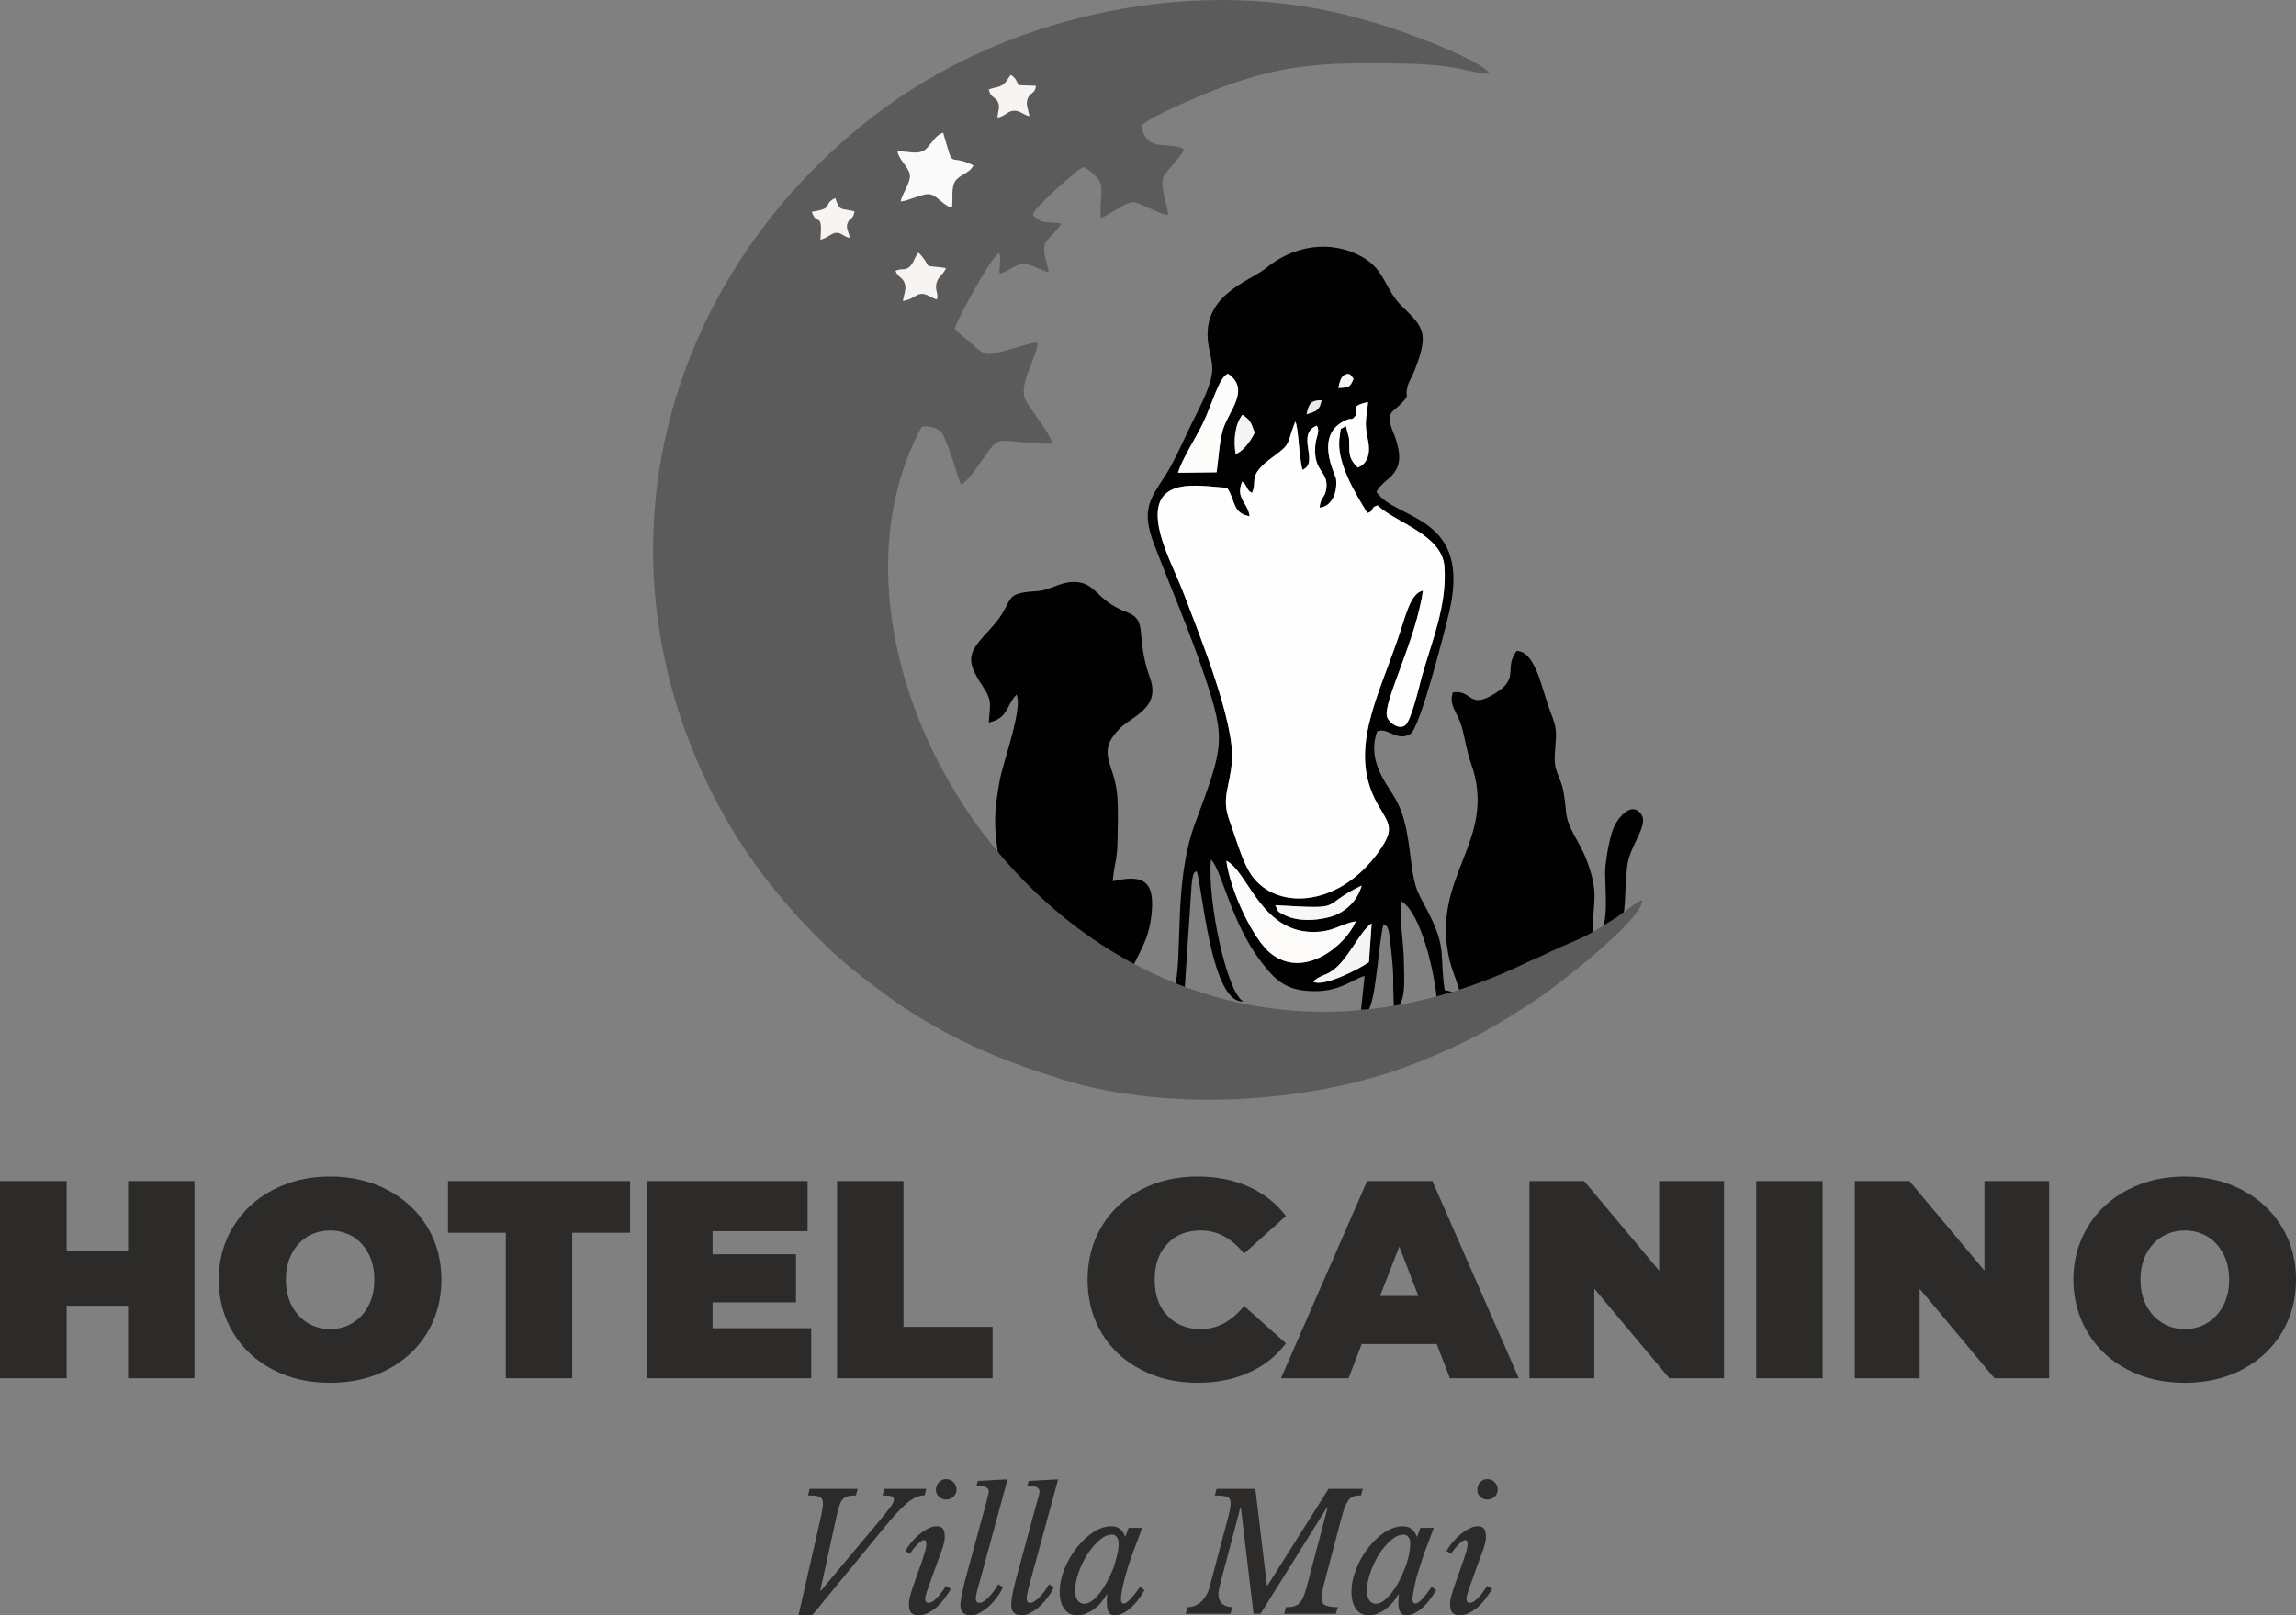 <?xml version="1.0" encoding="utf-8"?>
<!-- Generator: Adobe Illustrator 14.0.0, SVG Export Plug-In . SVG Version: 6.00 Build 43363)  -->
<!DOCTYPE svg PUBLIC "-//W3C//DTD SVG 1.1//EN" "http://www.w3.org/Graphics/SVG/1.1/DTD/svg11.dtd">
<svg version="1.1" id="Capa_1" xmlns="http://www.w3.org/2000/svg" xmlns:xlink="http://www.w3.org/1999/xlink" x="0px" y="0px"
	 width="287.06px" height="202.02px" viewBox="0 0 287.06 202.02" enable-background="new 0 0 287.06 202.02" xml:space="preserve">
<rect x="0" y="0" width="287.06" height="202.02" fill="#808080" stroke="none"/>
<g id="Capa_x0020_1">
	<g id="_2304880127376">
		<g>
			<path fill="#010101" d="M171.154,120.324c-1.049,0.765-5.699,3.203-6.975,2.438c0.709-0.681,1.361-0.737,2.127-1.19
				c2.182-1.305,3.627-5.074,5.188-6.095L171.154,120.324z M159.447,113.209c9.127,0.511,5.186,0.255,10.799-2.466
				c-0.539,1.984-2.154,3.543-4.336,4.025c-1.588,0.368-3.686,0.481-5.273-0.313C159.531,113.917,159.871,114.003,159.447,113.209z
				 M153.324,107.653c2.664,1.275,4.279,8.787,10.715,8.9c2.721,0.029,3.373-0.963,5.471-1.332
				c-1.191,2.92-6.463,7.398-10.688,3.969C156.668,117.433,153.834,111.452,153.324,107.653z M154.486,56.771
				c-0.283-1.786-0.086-3.685,0.85-4.904c0.992,0.681,1.049,0.907,1.531,2.24C156.385,55.155,155.393,56.487,154.486,56.771z
				 M164.975,63.489c1.416-0.113,2.268-1.701,2.068-3.6c-0.057-0.51-2.891-5.612,1.305-7.37c0.766-0.312,0.537,0.142,1.049-0.425
				c0.652-0.737-0.965-1.248,1.643-1.814c-0.197,2.325-0.51,2.325,0,4.791c0.313,1.559,0,2.892-1.275,3.402
				c-1.416-1.304-0.963-2.268-1.105-3.685l-0.396-1.531c-0.85,0.68-0.539-0.142-0.793,1.502c-0.426,3.033,2.012,7.001,3.486,9.411
				c1.02-0.312,0.256-0.68,1.275-0.963c2.324,2.211,8.107,3.657,8.363,7.71c0.34,4.847-1.674,9.553-2.836,13.72
				c-0.34,1.248-1.303,5.471-2.068,6.066c-0.738,0.595-2.014-0.255-2.268-1.049c-0.568-1.786,3.656-9.667,4.479-15.789
				c-1.588,0.34-2.154,3.175-3.063,5.811c-2.578,7.625-6.32,14.258-2.635,20.834c1.473,2.609,2.268,3.034,0.17,6.009
				c-5.104,7.172-13.268,7.428-16.188,2.495c-0.99-1.673-1.756-4.479-2.465-6.378c-1.078-2.948,0.084-4.139,0.313-7.569
				c0.311-4.762-4.025-15.591-5.896-20.466c-0.852-2.268-1.758-3.997-2.551-6.208c-3.431-9.553,4.422-7.512,7.822-7.398
				c1.105,1.616,0.625,3.175,2.836,3.572c-0.256-1.786-1.814-2.211-0.936-4.337c0.68,0.454,0.396,0.964,1.219,1.417
				c0.764-1.587-0.709-2.098,2.664-4.536c1.814-1.332,1.785-1.417,2.295-3.146l0.455-1.247c0.424,0.765,0.424,4.337,0.906,6.038
				c2.184-0.907-0.906-4.422,1.785-5.527c0.455,0.822-0.113,1.304-0.197,2.608c-0.227,3.231,1.672,3.033,1.389,5.272
				C165.625,62.355,165.145,62.072,164.975,63.489z M163.357,51.81c0.313-1.36,0.512-1.729,1.871-1.757
				C164.975,51.356,164.576,51.413,163.357,51.81z M147.285,59.124c0.512-1.757,2.211-4.309,3.09-6.151
				c1.248-2.58,2.014-5.783,3.146-6.236c2.893,1.956,0.057,4.705-0.623,7.001c-0.482,1.729-0.539,3.628-0.793,5.329L147.285,59.124z
				 M167.326,48.522c0.143-0.624,0.283-1.389,0.795-1.644c0.736-0.369,0.879,0.255,1.105,0.51
				C168.744,48.494,168.658,48.465,167.326,48.522z M146.805,123.754l1.303,0.057l0.879-13.21c0.199-1.813,0.396-1.445,0.623-1.644
				c0.652,1.36,1.758,16.725,5.84,16.271c-2.012-0.936-4.535-12.557-4.053-17.717c1.303,1.105,2.494,7.824,6.207,12.672
				c1.332,1.758,2.664,3.43,5.527,3.713c4.195,0.426,5.727-1.36,7.484-1.842l-0.453,4.223h0.963c0.963-1.7,1.219-8.221,1.842-10.686
				c0.426,0.283,0.625,0,0.852,2.211c0.113,0.936,0.197,1.87,0.283,2.777c0.084,0.964,0.113,1.899,0.084,2.863l0.086,2.636
				c1.531-0.227,1.305-3.288,1.248-6.038c-0.057-2.438-0.568-4.847-0.313-7.313c2.41,1.36,4.223,8.929,4.479,12.813
				c3.855-0.313,9.1-1.843,13.039-2.637c12.332-6.094,9.922-7.54,10.688-14.287c0.17-2.834,2.92-5.441,1.701-6.888
				c-1.191-1.502-2.779,0.596-3.232,1.474c-0.596,1.22-1.02,3.742-1.162,5.131c-0.227,2.354,0.879,8.477-1.588,9.355
				c-0.141-4.763,0.936-5.528-0.68-9.894c-0.623-1.673-1.219-2.522-1.928-3.911c-0.963-1.901-0.623-2.637-1.049-4.877
				c-0.426-2.154-1.248-2.353-1.076-4.847c0.227-2.891,0.283-2.948-0.625-5.329c-0.992-2.551-1.758-7.398-4.166-7.427
				c-1.617,2.239,0.396,3.316-2.523,5.216c-3.543,2.296-2.891-0.397-5.443-0.028c-0.537,1.644,0.539,2.409,1.078,4.195
				c0.482,1.644,0.623,3.062,1.191,4.677c3.457,9.695-5.131,14.061-2.693,24.549c0.367,1.559,1.162,3.203,1.332,4.279l-1.928-0.481
				c-0.623-4.082,0.17-4.989-1.588-8.759c-1.615-3.516-2.068-2.92-2.664-7.738c-0.426-3.316-0.736-5.614-2.24-7.966
				c-1.189-1.899-3.146-4.507-1.955-7.88c1.332-0.567,2.467,1.361,4.166,0.312c1.221-0.766,4.281-12.898,4.764-14.882
				c3.146-12.614-6.633-11.764-9.016-15.392c1.021-2.041,4.367-1.984,2.041-7.597c-0.963-2.381,0-2.324,1.078-3.458
				c1.219-1.276,0.34-0.595,0.793-2.183c0.17-0.652,0.539-1.105,0.879-1.984c1.758-4.536,1.162-5.329-1.502-7.88
				c-2.24-2.126-2.154-4.592-4.961-6.208c-4.025-2.324-8.73-1.474-12.133,1.333c-2.068,1.701-8.305,3.373-7.17,9.779
				c0.48,2.75,1.189,3.09-1.617,8.646c-1.189,2.296-2.521,5.528-3.797,7.512c-1.985,3.033-3.034,4.337-1.39,8.646
				c2.156,5.641,4.31,10.517,6.322,16.498c2.664,7.994,2.354,8.731-1.219,18.369C146.635,110.431,147.967,119.813,146.805,123.754z"
				/>
			<path fill="#FEFEFE" d="M164.975,63.489c0.17-1.417,0.65-1.134,0.85-2.381c0.283-2.24-1.615-2.041-1.389-5.272
				c0.084-1.304,0.652-1.786,0.197-2.608c-2.691,1.105,0.398,4.621-1.785,5.527c-0.482-1.701-0.482-5.272-0.906-6.038l-0.455,1.247
				c-0.51,1.729-0.48,1.814-2.295,3.146c-3.373,2.438-1.9,2.948-2.664,4.536c-0.822-0.454-0.539-0.964-1.219-1.417
				c-0.879,2.126,0.68,2.551,0.936,4.337c-2.211-0.397-1.73-1.956-2.836-3.572c-3.4-0.113-11.253-2.154-7.822,7.398
				c0.793,2.211,1.699,3.94,2.551,6.208c1.871,4.875,6.207,15.704,5.896,20.466c-0.229,3.43-1.391,4.621-0.313,7.569
				c0.709,1.899,1.475,4.705,2.465,6.378c2.92,4.933,11.084,4.677,16.188-2.495c2.098-2.976,1.303-3.4-0.17-6.009
				c-3.686-6.576,0.057-13.209,2.635-20.834c0.908-2.636,1.475-5.471,3.063-5.811c-0.822,6.123-5.047,14.003-4.479,15.789
				c0.254,0.793,1.529,1.644,2.268,1.049c0.766-0.595,1.729-4.819,2.068-6.066c1.162-4.167,3.176-8.873,2.836-13.72
				c-0.256-4.053-6.039-5.499-8.363-7.71c-1.02,0.283-0.256,0.652-1.275,0.963c-1.475-2.409-3.912-6.378-3.486-9.411
				c0.254-1.644-0.057-0.822,0.793-1.502l0.396,1.531c0.143,1.417-0.311,2.381,1.105,3.685c1.275-0.51,1.588-1.843,1.275-3.402
				c-0.51-2.466-0.197-2.466,0-4.791c-2.607,0.567-0.99,1.077-1.643,1.814c-0.512,0.567-0.283,0.113-1.049,0.425
				c-4.195,1.758-1.361,6.86-1.305,7.37C167.242,61.788,166.391,63.375,164.975,63.489z"/>
			<path fill="#010101" d="M139.123,110.204c0.142-1.984,0.566-2.664,0.595-4.932c0.028-1.899,0.113-3.856-0.028-5.755
				c-0.34-4.139-2.721-5.301,0.283-8.391c1.475-1.502,5.159-2.551,3.827-6.264c-1.928-5.329-0.17-7.229-2.863-8.277
				c-4.167-1.559-3.798-3.94-6.944-3.798c-1.616,0.085-2.722,1.021-4.252,1.134c-4.819,0.284-2.495,1.049-5.953,4.762
				c-2.692,2.891-3.203,3.685-0.964,7.086c1.162,1.786,1.021,1.984,0.794,4.592c2.438-0.539,2.126-2.041,3.458-3.487
				c0.879,1.502-1.672,8.476-2.069,10.659c-1.077,5.782-0.453,6.831,0.142,12.274c-2.551-0.426-1.898-0.879-4.081,0.51
				c1.615,1.786,7.143,4.365,9.751,5.868c2.268,1.304,8.163,4.365,10.743,4.903c0.992-2.324,2.154-3.628,2.438-7.086
				C144.395,109.581,142.212,109.524,139.123,110.204z"/>
			<path fill="#FCFBF9" d="M164.039,116.554c-6.436-0.113-8.051-7.625-10.715-8.9c0.51,3.799,3.344,9.779,5.498,11.537
				c4.225,3.43,9.496-1.049,10.688-3.969C167.412,115.591,166.76,116.583,164.039,116.554z"/>
			<path fill="#FCFCFB" d="M147.285,59.124l4.82-0.057c0.254-1.701,0.311-3.6,0.793-5.329c0.68-2.296,3.516-5.046,0.623-7.001
				c-1.133,0.453-1.898,3.656-3.146,6.236C149.496,54.815,147.797,57.366,147.285,59.124z"/>
			<path fill="#F9F6F6" d="M159.447,113.209c0.424,0.794,0.084,0.708,1.189,1.247c1.588,0.794,3.686,0.681,5.273,0.313
				c2.182-0.482,3.797-2.041,4.336-4.025C164.633,113.464,168.574,113.72,159.447,113.209z"/>
			<path fill="#F5F4F2" d="M171.494,115.477c-1.561,1.021-3.006,4.79-5.188,6.095c-0.766,0.453-1.418,0.51-2.127,1.19
				c1.275,0.766,5.926-1.673,6.975-2.438L171.494,115.477z"/>
			<path fill="#F5F4F2" d="M154.486,56.771c0.906-0.284,1.898-1.616,2.381-2.665c-0.482-1.333-0.539-1.559-1.531-2.24
				C154.4,53.086,154.203,54.985,154.486,56.771z"/>
			<path fill="#F5F4F2" d="M167.326,48.522c1.332-0.057,1.418-0.028,1.9-1.134c-0.227-0.255-0.369-0.879-1.105-0.51
				C167.609,47.133,167.469,47.898,167.326,48.522z"/>
			<path fill="#EBE8E6" d="M163.357,51.81c1.219-0.397,1.617-0.454,1.871-1.757C163.869,50.081,163.67,50.45,163.357,51.81z"/>
		</g>
		<path fill="#5B5B5B" d="M111.966,33.867c0.907-0.397,1.275,0.114,1.956-0.708c0.425-0.539,0.396-0.936,0.907-1.559
			c0.028,0.028,0.085,0.085,0.113,0.113l0.198,0.199c1.502,1.786-0.085,1.162,3.118,1.616c-0.255,0.737-0.879,0.992-1.105,1.672
			c-0.369,1.021,0.17,1.275,0,2.239c-0.681-0.113-1.275-0.794-2.069-0.68c-0.596,0.085-1.049,0.708-2.183,0.878
			c0.113-0.935,0.538-1.587,0.142-2.381C112.732,34.604,112.278,34.689,111.966,33.867z M101.506,26.497
			c2.948-0.482,1.219-0.85,2.92-1.729c0.595,1.786,0.737,1.219,2.409,1.672c-0.198,1.162-0.652,0.681-0.907,1.587
			c-0.17,0.567,0.198,0.992,0.313,1.729c-0.907-0.227-1.106-0.766-1.871-0.624c-0.341,0.057-1.021,0.624-1.786,0.851
			C102.867,26.242,102.13,28.396,101.506,26.497z M112.221,18.928c1.36-0.028,2.722,0.539,3.601-0.34
			c0.68-0.652,1.134-1.701,2.098-1.984c1.445,4.989,0.51,2.438,3.77,4.082c-0.396,0.907-1.502,1.077-2.154,1.814
			c-0.681,0.822-0.368,2.183-0.51,3.43c-0.907-0.028-1.871-1.531-2.807-1.644c-0.879-0.113-2.579,0.822-3.6,0.907
			c0.17-0.992,1.304-2.381,1.134-3.402C113.553,20.828,112.334,19.92,112.221,18.928z M123.617,11.218
			c0.624-0.312,1.19-0.227,1.729-0.595c0.51-0.34,0.623-0.765,1.021-1.247c0.566,0.284,0.765,0.822,0.963,1.275l2.184,0.085
			c-0.086,0.935-0.596,0.765-0.964,1.445c-0.426,0.822,0.057,1.559,0.142,2.353c-0.851-0.227-1.219-0.794-2.098-0.68
			c-0.652,0.113-0.992,0.68-1.871,0.85c0.028-0.85,0.396-1.361,0-2.041C124.382,12.068,123.928,12.267,123.617,11.218z
			 M142.694,15.753c0.907-1.105,7.031-3.628,8.759-4.337c8.701-3.43,13.861-3.6,22.848-3.487c8.418,0.085,8.588,1.105,11.934,1.304
			c-0.539-1.219-6.719-3.713-8.307-4.309c-3.09-1.191-6.236-2.211-9.523-3.033C148.107-3.21,125.119,2.374,109.5,14.308
			c-26.958,20.608-36.596,56.41-18.822,87.959c4.054,7.229,10.8,15.109,17.348,20.098c2.58,1.957,4.479,3.402,7.398,5.16
			c5.67,3.373,10.602,5.357,17.434,7.482c13.208,4.111,30.982,2.977,43.455-1.785c6.576-2.494,10.658-4.791,16.328-8.589
			c1.586-1.049,12.926-9.724,12.67-12.075c-0.766,0.283-2.268,1.53-3.23,2.182c-3.26,2.098-3.486,2.211-7.115,3.771
			c-1.305,0.567-2.467,1.19-3.686,1.673c-53.262,26.021-93.685-34.3-76.053-66.785c0.624-0.227,1.814,0.085,2.381,0.539
			c0.652,0.567,2.154,5.698,2.523,6.662c0.85-0.369,1.757-1.843,2.353-2.636c3.005-4.11,1.219-2.58,9.099-2.466
			c-0.34-1.417-3.032-4.592-3.458-5.698c-0.737-1.984,1.814-5.726,1.56-6.917c-0.709-0.198-4.621,1.361-6.038,1.389
			c-0.936,0-1.758-0.964-2.324-1.446c-0.737-0.652-1.39-1.021-1.956-1.757c0.085-0.624,4.592-9.127,5.556-9.411
			c0.34,0.794-0.057,1.644,0.057,2.551c0.964-0.17,2.154-1.275,2.977-1.247c0.737,0,2.296,0.878,3.175,1.105
			c-0.142-1.049-0.907-2.75-0.425-3.685c0.368-0.681,1.729-1.786,1.984-2.438c-1.843-0.255-2.382,0.17-3.572-1.077
			c0.227-0.992,5.442-5.527,6.293-5.981c0.766,0.312,2.041,1.389,2.211,2.126c0.255,0.964-0.198,2.891,0.028,4.224
			c1.162-0.34,3.033-2.013,4.082-1.928c1.021,0.057,3.033,1.474,4.336,1.559c-0.17-1.446-1.218-3.997-0.453-5.017
			c0.596-0.851,2.494-2.75,2.354-3.232C145.813,17.596,143.403,19.184,142.694,15.753z"/>
		<path fill="#FBFAFA" d="M112.221,18.928c0.113,0.992,1.332,1.899,1.531,2.863c0.17,1.021-0.964,2.41-1.134,3.402
			c1.021-0.085,2.721-1.021,3.6-0.907c0.936,0.113,1.899,1.616,2.807,1.644c0.142-1.247-0.171-2.608,0.51-3.43
			c0.652-0.737,1.758-0.907,2.154-1.814c-3.26-1.644-2.324,0.907-3.77-4.082c-0.964,0.283-1.418,1.332-2.098,1.984
			C114.943,19.467,113.582,18.9,112.221,18.928z"/>
		<path fill="#F7F4F2" d="M111.966,33.867c0.312,0.822,0.766,0.737,1.077,1.389c0.396,0.793-0.028,1.446-0.142,2.381
			c1.134-0.17,1.587-0.793,2.183-0.878c0.794-0.114,1.389,0.567,2.069,0.68c0.17-0.964-0.369-1.219,0-2.239
			c0.227-0.681,0.851-0.936,1.105-1.672c-3.203-0.454-1.616,0.17-3.118-1.616l-0.198-0.199c-0.028-0.028-0.085-0.085-0.113-0.113
			c-0.511,0.624-0.482,1.021-0.907,1.559C113.242,33.98,112.874,33.47,111.966,33.867z"/>
		<path fill="#F7F4F2" d="M123.617,11.218c0.312,1.049,0.766,0.851,1.105,1.446c0.396,0.68,0.028,1.191,0,2.041
			c0.879-0.17,1.219-0.737,1.871-0.85c0.879-0.114,1.247,0.453,2.098,0.68c-0.085-0.794-0.567-1.531-0.142-2.353
			c0.368-0.68,0.878-0.51,0.964-1.445l-2.184-0.085c-0.198-0.453-0.396-0.992-0.963-1.275c-0.397,0.482-0.511,0.907-1.021,1.247
			C124.807,10.991,124.241,10.906,123.617,11.218z"/>
		<path fill="#F7F4F2" d="M101.506,26.497c0.624,1.899,1.36-0.255,1.077,3.487c0.766-0.227,1.445-0.794,1.786-0.851
			c0.765-0.142,0.964,0.397,1.871,0.624c-0.114-0.737-0.482-1.163-0.313-1.729c0.255-0.907,0.709-0.425,0.907-1.587
			c-1.672-0.454-1.814,0.113-2.409-1.672C102.725,25.646,104.455,26.015,101.506,26.497z"/>
	</g>
	<path fill="#2C2B29" d="M24.319,147.706v24.662h-8.306v-9.07H8.332v9.07h-8.334v-24.662h8.334v8.731h7.682v-8.731H24.319z
		 M41.27,172.935c-2.636,0-5.046-0.538-7.144-1.644c-2.126-1.105-3.77-2.636-4.96-4.593c-1.219-1.984-1.814-4.195-1.814-6.66
		c0-2.467,0.596-4.678,1.814-6.634c1.19-1.956,2.834-3.487,4.96-4.593c2.098-1.105,4.508-1.672,7.144-1.672
		c2.665,0,5.046,0.566,7.172,1.672c2.098,1.105,3.77,2.637,4.961,4.593c1.19,1.956,1.785,4.167,1.785,6.634
		c0,2.465-0.595,4.676-1.785,6.66c-1.191,1.957-2.863,3.487-4.961,4.593C46.316,172.396,43.935,172.935,41.27,172.935z
		 M41.27,166.217c1.049,0,1.984-0.255,2.807-0.765c0.851-0.511,1.502-1.219,1.984-2.154c0.51-0.936,0.736-2.014,0.736-3.26
		c0-1.248-0.227-2.325-0.736-3.261c-0.482-0.935-1.134-1.644-1.984-2.154c-0.822-0.481-1.758-0.737-2.807-0.737
		c-1.021,0-1.956,0.256-2.806,0.737c-0.822,0.511-1.475,1.22-1.984,2.154c-0.482,0.936-0.737,2.013-0.737,3.261
		c0,1.246,0.255,2.324,0.737,3.26c0.51,0.936,1.162,1.644,1.984,2.154C39.314,165.962,40.25,166.217,41.27,166.217z M63.239,154.169
		H56.01v-6.463h22.763v6.463h-7.229v18.199h-8.306V154.169z M101.421,166.104v6.265H80.927v-24.662h20.041v6.266H89.09v2.891h10.432
		v6.01H89.09v3.231H101.421z M104.653,147.706h8.306v18.228h11.14v6.435h-19.445V147.706z M149.725,172.935
		c-2.609,0-4.961-0.538-7.059-1.644c-2.098-1.077-3.742-2.608-4.933-4.563c-1.162-1.956-1.757-4.195-1.757-6.689
		c0-2.495,0.595-4.706,1.757-6.662c1.19-1.984,2.835-3.486,4.933-4.592s4.45-1.645,7.059-1.645c2.381,0,4.535,0.426,6.404,1.275
		c1.871,0.851,3.432,2.07,4.65,3.657l-5.244,4.705c-1.531-1.927-3.346-2.892-5.414-2.892c-1.73,0-3.119,0.539-4.168,1.673
		c-1.077,1.105-1.586,2.608-1.586,4.479c0,1.898,0.51,3.373,1.586,4.506c1.049,1.105,2.438,1.673,4.168,1.673
		c2.068,0,3.883-0.964,5.414-2.892l5.244,4.678c-1.219,1.615-2.779,2.834-4.65,3.656C154.26,172.51,152.105,172.935,149.725,172.935
		z M179.629,168.088h-9.383l-1.645,4.28h-8.447l10.771-24.662h8.164l10.801,24.662h-8.617L179.629,168.088z M177.332,162.078
		l-2.381-6.179l-2.408,6.179H177.332z M215.545,147.706v24.662h-6.832l-9.383-11.197v11.197h-8.107v-24.662h6.832l9.383,11.197
		v-11.197H215.545z M219.568,147.706h8.307v24.662h-8.307V147.706z M256.193,147.706v24.662h-6.832l-9.354-11.197v11.197H231.9
		v-24.662h6.83l9.383,11.197v-11.197H256.193z M273.145,172.935c-2.637,0-5.018-0.538-7.145-1.644
		c-2.125-1.105-3.77-2.636-4.961-4.593c-1.189-1.984-1.813-4.195-1.813-6.66c0-2.467,0.623-4.678,1.813-6.634
		c1.191-1.956,2.836-3.487,4.961-4.593c2.127-1.105,4.508-1.672,7.145-1.672c2.664,0,5.045,0.566,7.172,1.672
		c2.098,1.105,3.77,2.637,4.959,4.593c1.191,1.956,1.787,4.167,1.787,6.634c0,2.465-0.596,4.676-1.787,6.66
		c-1.189,1.957-2.861,3.487-4.959,4.593C278.189,172.396,275.809,172.935,273.145,172.935z M273.145,166.217
		c1.049,0,1.984-0.255,2.807-0.765c0.85-0.511,1.502-1.219,2.012-2.154c0.482-0.936,0.736-2.014,0.736-3.26
		c0-1.248-0.254-2.325-0.736-3.261c-0.51-0.935-1.162-1.644-2.012-2.154c-0.822-0.481-1.758-0.737-2.807-0.737
		c-1.021,0-1.957,0.256-2.779,0.737c-0.85,0.511-1.502,1.22-2.012,2.154c-0.482,0.936-0.736,2.013-0.736,3.261
		c0,1.246,0.254,2.324,0.736,3.26c0.51,0.936,1.162,1.644,2.012,2.154C271.188,165.962,272.123,166.217,273.145,166.217z"/>
	<path fill="#2C2B29" d="M109.5,190.737c0.765-0.908,1.332-1.616,1.7-2.098c0.369-0.454,0.567-0.852,0.567-1.105
		c0-0.199-0.113-0.341-0.369-0.426c-0.227-0.057-0.566-0.085-1.049-0.085l0.199-0.822h5.272l-0.228,0.822
		c-0.312,0-0.623,0.057-0.964,0.17c-0.312,0.142-0.651,0.341-1.049,0.624c-0.368,0.312-0.793,0.708-1.275,1.219
		c-0.481,0.481-1.021,1.105-1.615,1.842l-9.156,11.141h-1.701l2.835-12.444c0.142-0.708,0.227-1.219,0.227-1.56
		c0-0.396-0.113-0.651-0.368-0.793s-0.766-0.198-1.502-0.198l0.198-0.822h6.009l-0.227,0.822c-0.368,0-0.708,0.028-0.964,0.085
		c-0.255,0.057-0.481,0.198-0.651,0.368c-0.17,0.171-0.313,0.454-0.426,0.766c-0.113,0.341-0.227,0.794-0.368,1.36l-2.041,9.326
		h0.085L109.5,190.737z M115.311,195.13c0.17-0.538,0.312-0.963,0.396-1.275c0.086-0.34,0.114-0.596,0.114-0.766
		c0-0.197-0.028-0.34-0.086-0.396c-0.057-0.057-0.113-0.085-0.198-0.085c-0.142,0-0.312,0.085-0.481,0.228
		c-0.17,0.141-0.34,0.283-0.511,0.48c-0.198,0.199-0.34,0.369-0.481,0.568c-0.142,0.197-0.227,0.34-0.283,0.453l-0.596-0.369
		c0.17-0.283,0.396-0.623,0.681-0.992c0.312-0.368,0.623-0.709,0.992-1.02c0.368-0.313,0.736-0.567,1.134-0.766
		c0.396-0.227,0.765-0.313,1.105-0.313c0.34,0,0.595,0.086,0.766,0.283c0.17,0.199,0.255,0.539,0.255,1.078
		c0,0.368-0.113,0.906-0.341,1.559c-0.255,0.681-0.566,1.531-0.935,2.551l-0.737,2.07c-0.028,0.057-0.085,0.17-0.113,0.312
		c-0.057,0.142-0.113,0.283-0.142,0.425c-0.057,0.17-0.085,0.313-0.143,0.453c-0.028,0.171-0.028,0.284-0.028,0.369
		c0,0.142,0.028,0.227,0.086,0.34c0.085,0.086,0.17,0.143,0.34,0.143c0.198,0,0.396-0.086,0.623-0.256
		c0.199-0.17,0.426-0.368,0.624-0.596c0.198-0.227,0.368-0.481,0.539-0.708c0.17-0.227,0.283-0.425,0.368-0.567l0.623,0.369
		c-0.17,0.312-0.396,0.68-0.68,1.049c-0.255,0.396-0.596,0.766-0.936,1.105c-0.34,0.312-0.737,0.596-1.162,0.822
		c-0.397,0.227-0.851,0.34-1.275,0.34c-0.397,0-0.709-0.113-0.907-0.313c-0.17-0.197-0.283-0.538-0.283-1.02
		c0-0.396,0.057-0.794,0.198-1.248c0.113-0.453,0.312-1.02,0.566-1.729L115.311,195.13z M118.288,187.534
		c-0.34,0-0.624-0.114-0.879-0.341c-0.255-0.228-0.396-0.511-0.396-0.879s0.142-0.681,0.368-0.936
		c0.255-0.255,0.539-0.396,0.907-0.396s0.681,0.142,0.936,0.396c0.227,0.255,0.368,0.567,0.368,0.907
		c0,0.369-0.142,0.652-0.396,0.907C118.94,187.42,118.627,187.534,118.288,187.534z M123.333,187.817
		c0.057-0.256,0.113-0.511,0.198-0.737c0.057-0.255,0.085-0.454,0.085-0.567c0-0.481-0.511-0.709-1.531-0.709l0.171-0.595
		l3.713-0.198l-3.628,13.322c-0.113,0.369-0.198,0.681-0.256,0.965c-0.057,0.254-0.085,0.51-0.085,0.68
		c0,0.142,0.028,0.227,0.114,0.34c0.057,0.086,0.17,0.143,0.312,0.143c0.227,0,0.453-0.086,0.708-0.284
		c0.228-0.17,0.454-0.396,0.681-0.651c0.227-0.256,0.426-0.511,0.596-0.766c0.198-0.256,0.312-0.482,0.396-0.623l0.596,0.34
		c-0.199,0.481-0.454,0.906-0.794,1.332c-0.312,0.426-0.652,0.793-1.021,1.134c-0.368,0.312-0.737,0.567-1.105,0.765
		c-0.368,0.199-0.709,0.313-1.021,0.313c-0.482,0-0.822-0.113-1.049-0.313c-0.227-0.197-0.34-0.538-0.34-1.02
		c0-0.256,0.057-0.624,0.142-1.078c0.085-0.453,0.227-1.105,0.425-1.898L123.333,187.817z M129.655,187.817
		c0.085-0.256,0.142-0.511,0.227-0.737c0.057-0.255,0.085-0.454,0.085-0.567c0-0.481-0.511-0.709-1.531-0.709l0.171-0.595
		l3.685-0.198l-3.628,13.322c-0.085,0.369-0.17,0.681-0.228,0.965c-0.057,0.254-0.085,0.51-0.085,0.68
		c0,0.142,0.028,0.227,0.114,0.34c0.057,0.086,0.17,0.143,0.312,0.143c0.227,0,0.453-0.086,0.68-0.284
		c0.256-0.17,0.482-0.396,0.709-0.651c0.227-0.256,0.426-0.511,0.596-0.766c0.17-0.256,0.312-0.482,0.396-0.623l0.596,0.34
		c-0.199,0.481-0.454,0.906-0.794,1.332c-0.312,0.426-0.652,0.793-1.021,1.134c-0.368,0.312-0.737,0.567-1.105,0.765
		c-0.368,0.199-0.709,0.313-1.021,0.313c-0.482,0-0.822-0.113-1.049-0.313c-0.227-0.197-0.34-0.538-0.34-1.02
		c0-0.256,0.057-0.624,0.113-1.078c0.085-0.453,0.227-1.105,0.425-1.898L129.655,187.817z M139.038,191.927
		c-0.539,0-1.049,0.227-1.588,0.709c-0.567,0.482-1.049,1.049-1.502,1.758c-0.454,0.709-0.822,1.474-1.105,2.296
		c-0.284,0.821-0.426,1.587-0.426,2.296c0,0.482,0.113,0.851,0.312,1.162c0.199,0.283,0.482,0.426,0.822,0.426
		c0.313,0,0.652-0.113,0.992-0.369c0.34-0.255,0.652-0.596,0.964-0.992c0.34-0.425,0.624-0.879,0.907-1.417
		c0.283-0.511,0.538-1.077,0.766-1.616c0.198-0.566,0.368-1.133,0.481-1.672c0.142-0.539,0.198-1.021,0.198-1.445
		c0-0.369-0.085-0.624-0.227-0.822C139.491,192.013,139.292,191.927,139.038,191.927z M141.106,191.077h1.701l-1.162,3.09
		c-0.198,0.51-0.368,1.076-0.567,1.644c-0.17,0.595-0.34,1.134-0.481,1.673c-0.142,0.538-0.255,1.049-0.34,1.502
		c-0.085,0.426-0.113,0.766-0.113,0.992c0,0.369,0.113,0.566,0.368,0.566c0.198,0,0.481-0.197,0.822-0.566
		c0.368-0.396,0.765-0.907,1.219-1.531l0.538,0.426c-0.566,0.992-1.19,1.785-1.842,2.324c-0.652,0.539-1.305,0.822-1.899,0.822
		c-0.312,0-0.539-0.113-0.709-0.369c-0.17-0.227-0.255-0.623-0.255-1.162c0-0.113,0-0.254,0-0.425c0-0.17,0.028-0.368,0.057-0.651
		h-0.085c-0.198,0.368-0.454,0.708-0.709,1.02c-0.283,0.341-0.595,0.596-0.907,0.852c-0.34,0.227-0.68,0.396-1.021,0.538
		c-0.34,0.142-0.68,0.198-1.021,0.198c-0.708,0-1.247-0.256-1.615-0.794c-0.396-0.511-0.596-1.219-0.596-2.154
		c0-0.935,0.199-1.87,0.596-2.862c0.396-0.965,0.907-1.844,1.53-2.637c0.624-0.794,1.305-1.445,2.069-1.956
		c0.737-0.481,1.503-0.737,2.211-0.737c0.454,0,0.822,0.086,1.105,0.313c0.284,0.198,0.511,0.538,0.681,1.02L141.106,191.077z
		 M165.91,188.525l-8.307,13.295h-0.879l-1.588-13.295h-0.057l-2.607,9.894c-0.027,0.141-0.057,0.312-0.084,0.453
		c-0.029,0.142-0.057,0.283-0.057,0.426c0,0.566,0.17,0.992,0.482,1.275c0.311,0.255,0.736,0.425,1.275,0.425l-0.256,0.822h-5.584
		l0.227-0.822c0.623,0,1.191-0.227,1.701-0.681c0.48-0.453,0.822-1.02,1.02-1.701l2.381-8.957c0.199-0.736,0.285-1.304,0.285-1.672
		c0-0.426-0.143-0.681-0.455-0.794c-0.283-0.113-0.822-0.17-1.529-0.17l0.227-0.822h4.846l1.447,12.075h0.084l7.625-12.075h4.281
		l-0.227,0.822c-0.398,0-0.709,0.028-0.965,0.142c-0.227,0.085-0.453,0.227-0.623,0.482c-0.17,0.254-0.34,0.595-0.51,1.02
		c-0.143,0.426-0.285,0.992-0.482,1.673l-2.127,8.079c-0.141,0.595-0.227,1.049-0.227,1.417c0,0.454,0.143,0.765,0.453,0.907
		c0.342,0.17,0.852,0.255,1.588,0.255l-0.254,0.822h-6.463l0.227-0.822c0.367,0,0.68-0.028,0.936-0.085
		c0.254-0.057,0.48-0.17,0.68-0.369c0.197-0.17,0.369-0.396,0.51-0.708c0.143-0.312,0.283-0.737,0.426-1.22l2.664-10.091H165.91z
		 M175.49,191.927c-0.51,0-1.049,0.227-1.588,0.709c-0.537,0.482-1.049,1.049-1.502,1.758c-0.426,0.709-0.793,1.474-1.076,2.296
		c-0.285,0.821-0.426,1.587-0.426,2.296c0,0.482,0.084,0.851,0.313,1.162c0.197,0.283,0.453,0.426,0.82,0.426
		c0.313,0,0.625-0.113,0.965-0.369c0.34-0.255,0.68-0.596,0.992-0.992c0.313-0.425,0.623-0.879,0.906-1.417
		c0.283-0.511,0.512-1.077,0.738-1.616c0.227-0.566,0.396-1.133,0.51-1.672s0.17-1.021,0.17-1.445c0-0.369-0.057-0.624-0.227-0.822
		C175.943,192.013,175.746,191.927,175.49,191.927z M177.588,191.077h1.672l-1.162,3.09c-0.17,0.51-0.367,1.076-0.537,1.644
		c-0.199,0.595-0.369,1.134-0.512,1.673c-0.141,0.538-0.227,1.049-0.311,1.502c-0.086,0.426-0.143,0.766-0.143,0.992
		c0,0.369,0.143,0.566,0.396,0.566c0.199,0,0.455-0.197,0.822-0.566c0.369-0.396,0.766-0.907,1.191-1.531l0.539,0.426
		c-0.568,0.992-1.191,1.785-1.844,2.324s-1.275,0.822-1.898,0.822c-0.283,0-0.539-0.113-0.709-0.369
		c-0.17-0.227-0.256-0.623-0.256-1.162c0-0.113,0-0.254,0.029-0.425c0-0.17,0-0.368,0.027-0.651h-0.084
		c-0.199,0.368-0.426,0.708-0.709,1.02c-0.283,0.341-0.566,0.596-0.906,0.852c-0.313,0.227-0.652,0.396-0.992,0.538
		c-0.369,0.142-0.709,0.198-1.049,0.198c-0.682,0-1.221-0.256-1.617-0.794c-0.367-0.511-0.566-1.219-0.566-2.154
		c0-0.935,0.199-1.87,0.596-2.862c0.367-0.965,0.879-1.844,1.502-2.637c0.623-0.794,1.305-1.445,2.068-1.956
		c0.766-0.481,1.504-0.737,2.24-0.737c0.426,0,0.793,0.086,1.078,0.313c0.283,0.198,0.51,0.538,0.707,1.02L177.588,191.077z
		 M182.975,195.13c0.17-0.538,0.311-0.963,0.396-1.275c0.084-0.34,0.113-0.596,0.113-0.766c0-0.197-0.029-0.34-0.086-0.396
		s-0.113-0.085-0.197-0.085c-0.143,0-0.313,0.085-0.482,0.228c-0.17,0.141-0.34,0.283-0.51,0.48
		c-0.199,0.199-0.34,0.369-0.482,0.568c-0.143,0.197-0.227,0.34-0.283,0.453l-0.596-0.369c0.17-0.283,0.396-0.623,0.68-0.992
		c0.313-0.368,0.625-0.709,0.992-1.02c0.369-0.313,0.738-0.567,1.135-0.766c0.396-0.227,0.766-0.313,1.105-0.313
		s0.596,0.086,0.766,0.283c0.17,0.199,0.254,0.539,0.254,1.078c0,0.368-0.113,0.906-0.34,1.559
		c-0.254,0.681-0.566,1.531-0.936,2.551l-0.736,2.07c-0.029,0.057-0.086,0.17-0.113,0.312c-0.057,0.142-0.113,0.283-0.143,0.425
		c-0.057,0.17-0.084,0.313-0.141,0.453c-0.029,0.171-0.029,0.284-0.029,0.369c0,0.142,0.029,0.227,0.086,0.34
		c0.084,0.086,0.17,0.143,0.34,0.143c0.199,0,0.396-0.086,0.623-0.256c0.199-0.17,0.426-0.368,0.625-0.596
		c0.197-0.227,0.396-0.481,0.537-0.708c0.17-0.227,0.283-0.425,0.369-0.567l0.623,0.369c-0.17,0.312-0.396,0.68-0.68,1.049
		c-0.256,0.396-0.596,0.766-0.936,1.105c-0.34,0.312-0.736,0.596-1.162,0.822c-0.396,0.227-0.85,0.34-1.275,0.34
		c-0.396,0-0.709-0.113-0.879-0.313c-0.199-0.197-0.313-0.538-0.313-1.02c0-0.396,0.057-0.794,0.199-1.248
		c0.113-0.453,0.313-1.02,0.566-1.729L182.975,195.13z M185.951,187.534c-0.342,0-0.625-0.114-0.879-0.341
		c-0.256-0.228-0.369-0.511-0.369-0.879s0.113-0.681,0.34-0.936c0.256-0.255,0.539-0.396,0.908-0.396
		c0.367,0,0.68,0.142,0.934,0.396c0.229,0.255,0.369,0.567,0.369,0.907c0,0.369-0.141,0.652-0.396,0.907
		C186.602,187.42,186.291,187.534,185.951,187.534z"/>
</g>
</svg>
